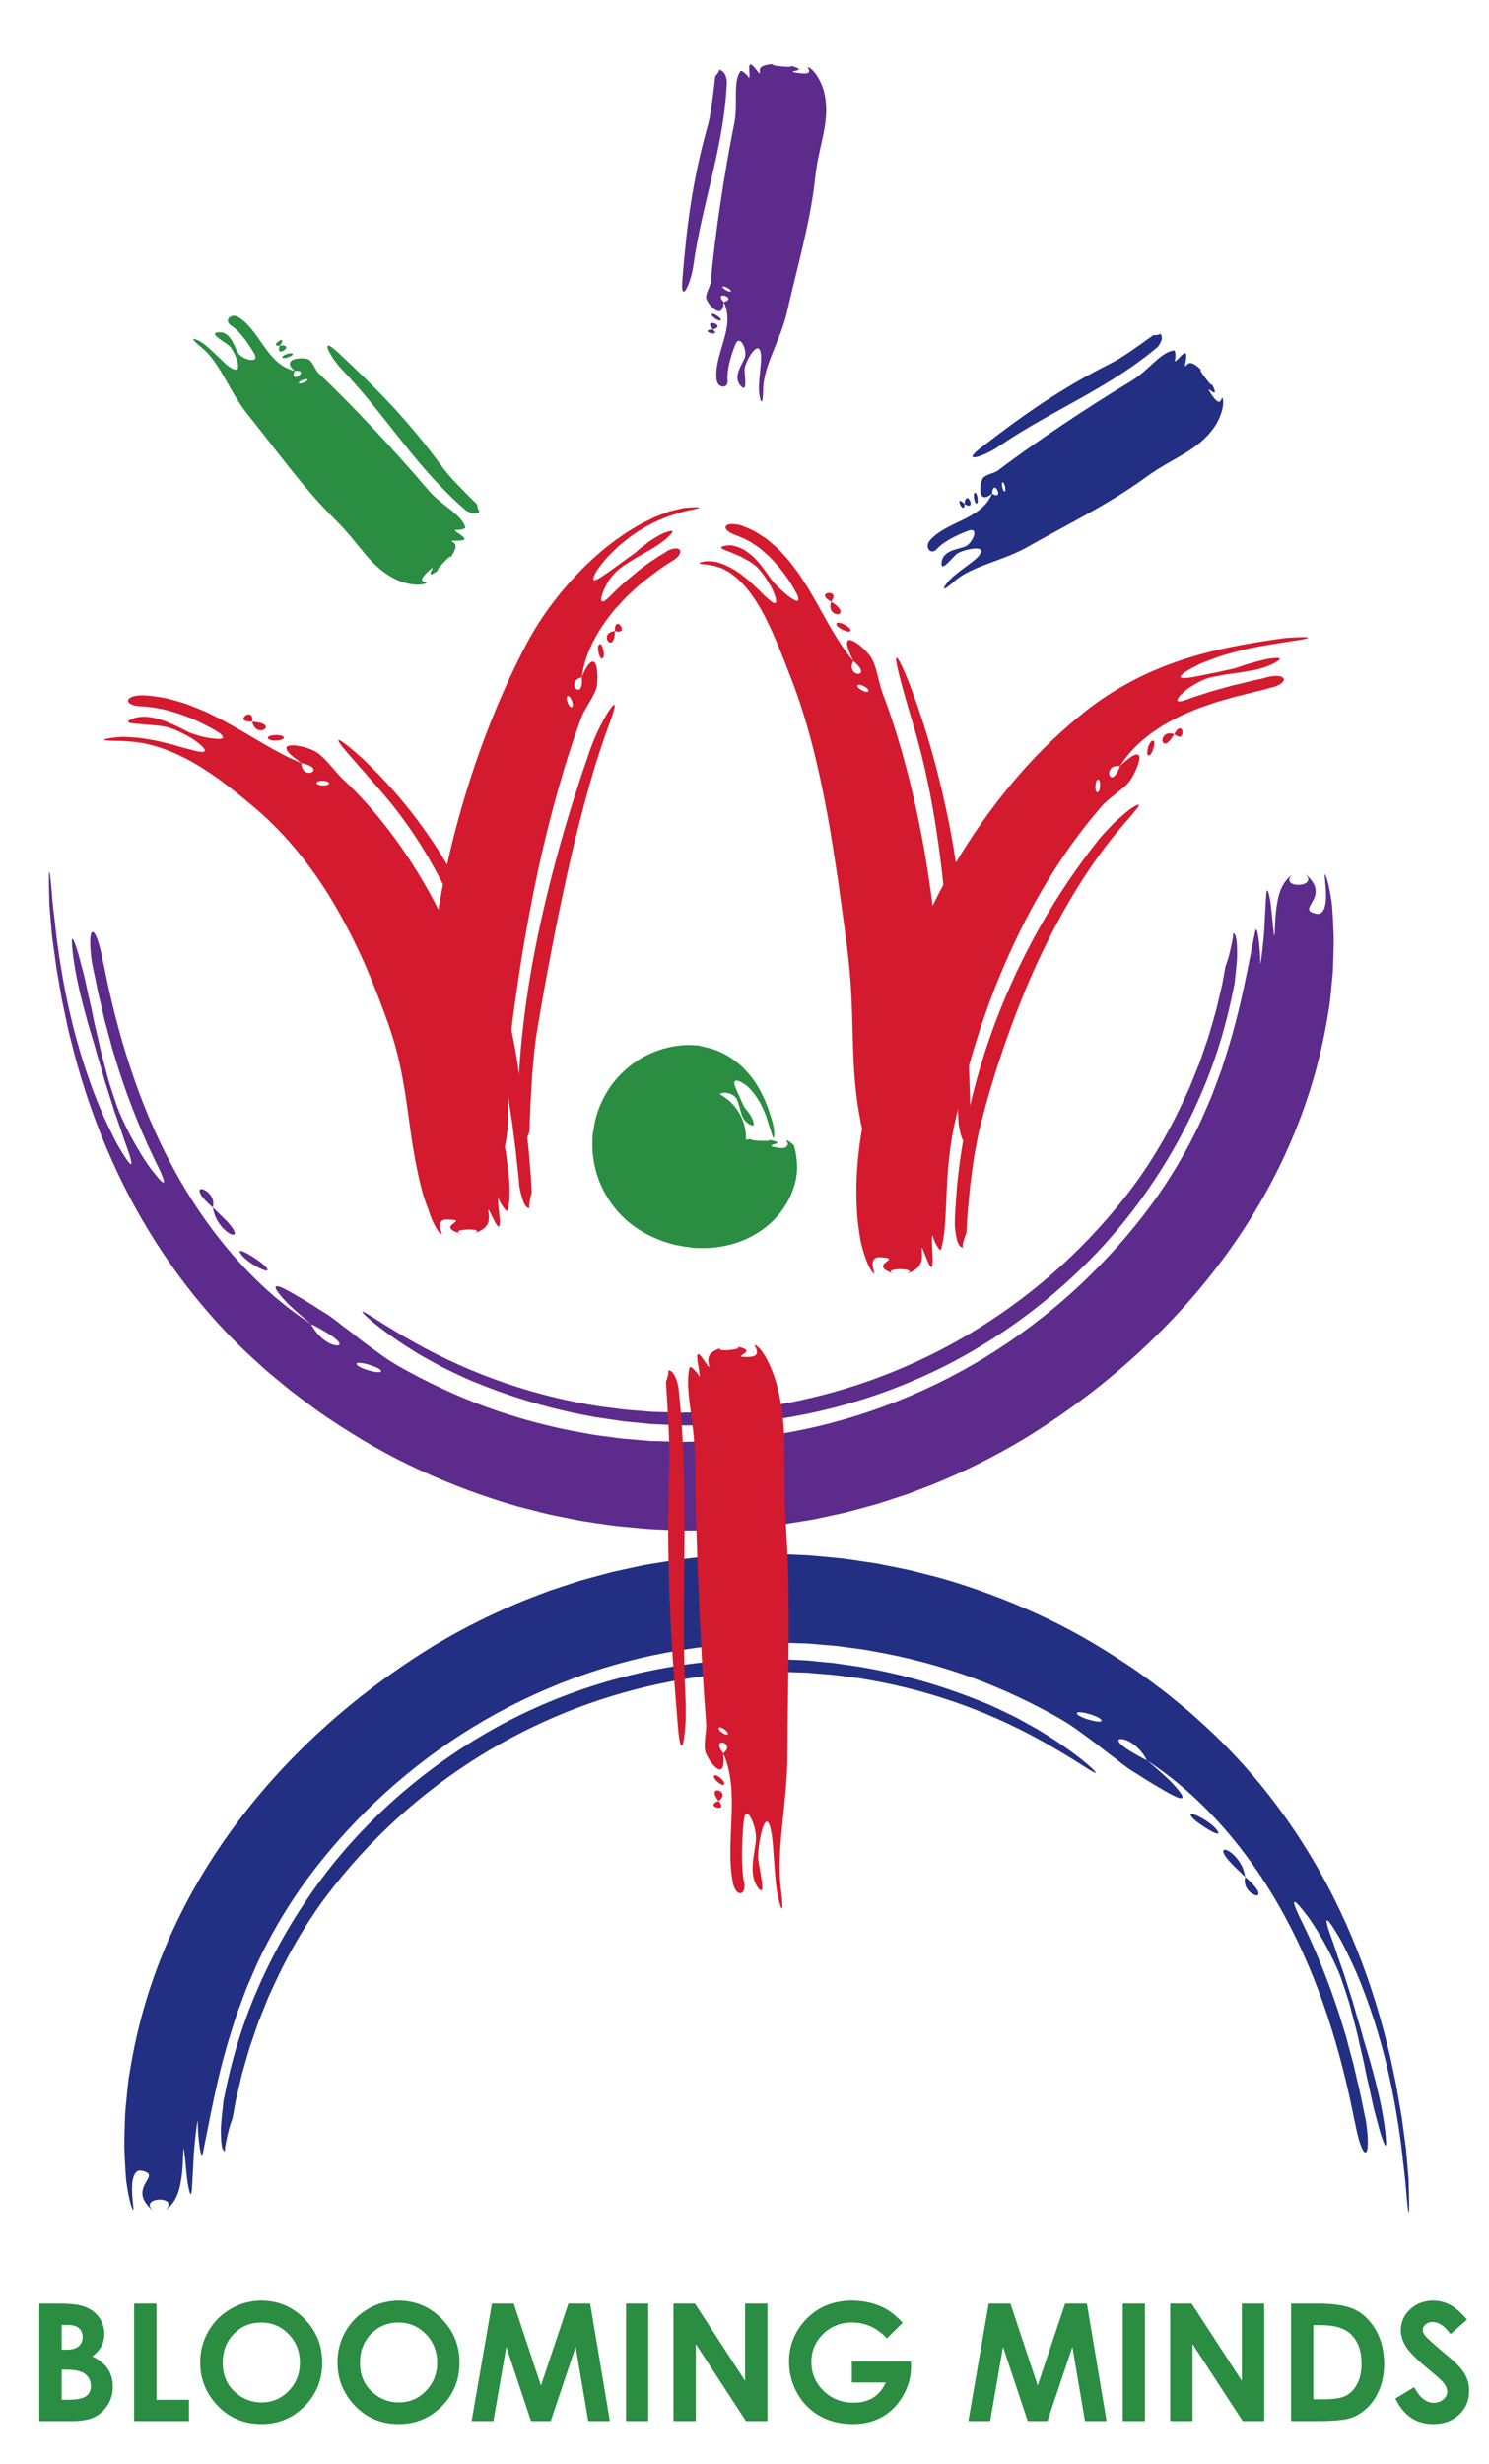 <?xml version="1.0" encoding="utf-8"?>
<!-- Generator: Adobe Illustrator 15.0.2, SVG Export Plug-In . SVG Version: 6.00 Build 0)  -->
<!DOCTYPE svg PUBLIC "-//W3C//DTD SVG 1.1//EN" "http://www.w3.org/Graphics/SVG/1.1/DTD/svg11.dtd">
<svg version="1.1" id="Layer_1" xmlns="http://www.w3.org/2000/svg" xmlns:xlink="http://www.w3.org/1999/xlink" x="0px" y="0px"
	 width="303px" height="501px" viewBox="0 0 303 501" enable-background="new 0 0 303 501" xml:space="preserve">
<path fill-rule="evenodd" clip-rule="evenodd" fill="#232F83" d="M275.528,430.724c0.294,1.206,0.459,2.269,0.686,3.165
	c0.214,0.896,0.427,1.633,0.633,2.211c0.408,1.157,0.789,1.686,1.058,1.598c0.281-0.092,0.442-0.802,0.438-2.113
	c0-0.658-0.046-1.465-0.142-2.419c-0.051-0.479-0.111-0.991-0.187-1.54c-0.085-0.547-0.219-1.125-0.351-1.742
	c-0.234-1.08-0.482-2.273-0.738-3.564c-0.236-1.293-0.621-2.656-0.944-4.115c-0.166-0.729-0.337-1.479-0.512-2.245
	c-0.183-0.765-0.417-1.536-0.627-2.333c-0.213-0.795-0.434-1.605-0.651-2.432c-0.11-0.412-0.222-0.83-0.331-1.252
	c-0.135-0.412-0.267-0.83-0.397-1.252c-2.003-6.779-4.808-14.221-8.231-21.291c-2.961-5.836-2.076-5.51,0.128-2.679
	c2.289,2.773,5.419,8.335,7.123,12.462c0.393,0.949,0.74,2.043,1.139,3.215c0.369,1.182,0.83,2.424,1.167,3.777
	c0.358,1.345,0.731,2.755,1.112,4.203c0.396,1.441,0.669,2.959,1.037,4.465c0.18,0.753,0.356,1.508,0.538,2.268l0.46,2.289
	c0.307,1.525,0.705,3.018,1.001,4.501c0.301,1.48,0.634,2.924,1.005,4.304c0.399,1.378,0.682,2.717,1.102,3.961
	c0.734,2.288,1.026,2.594,1.034,1.645c-0.009-0.945-0.216-3.152-0.699-5.813c-0.902-5.34-3-12.407-3.919-15.359
	c-0.138-0.51-0.298-1.102-0.479-1.764c-0.197-0.656-0.413-1.382-0.646-2.151c-0.478-1.539-0.891-3.323-1.515-5.099
	c-0.285-0.896-0.574-1.809-0.861-2.715c-0.289-0.909-0.56-1.822-0.886-2.686c-0.626-1.74-1.193-3.412-1.671-4.863
	c-1.076-2.842-1.695-4.849-1.35-4.877c0.172-0.013,0.592,0.47,1.309,1.592c0.361,0.561,0.8,1.281,1.325,2.18
	c0.521,0.899,1.044,2.018,1.688,3.316c2.054,4.074,4.694,10.79,6.736,18.266c2.09,7.469,3.496,15.682,4.274,22.469
	c0.116,1.293,0.422,3.517,0.634,5.682c0.167,2.166,0.355,4.27,0.499,5.296c0.143,1.025,0.241,0.972,0.231-1.188
	c-0.009-1.078-0.025-2.682-0.109-4.936c-0.09-1.124-0.198-2.415-0.317-3.879c-0.068-0.731-0.132-1.509-0.203-2.332
	c-0.101-0.82-0.234-1.684-0.356-2.598c-0.12-0.857-0.235-1.719-0.354-2.583c-0.108-0.868-0.228-1.735-0.402-2.603
	c-0.301-1.74-0.603-3.5-0.911-5.273c-0.37-1.764-0.746-3.543-1.127-5.336c-0.385-1.797-0.894-3.58-1.335-5.397
	c-1.913-7.229-4.422-14.585-7.674-21.865c-6.479-14.545-16.118-28.804-28.863-40.434c-1.229-1.088-2.419-2.239-3.704-3.289
	c-1.287-1.054-2.574-2.113-3.871-3.175c-2.674-2.022-5.356-4.094-8.217-5.953c-5.679-3.791-11.701-7.292-18.096-10.205
	c-6.377-2.939-13.056-5.426-19.94-7.39c-1.735-0.441-3.471-0.886-5.206-1.328c-1.737-0.454-3.515-0.742-5.273-1.117
	c-0.882-0.17-1.765-0.371-2.648-0.512l-2.674-0.4c-1.791-0.255-3.526-0.568-5.425-0.717c-1.853-0.175-3.779-0.371-5.569-0.504
	l-4.972-0.235l-0.616-0.029l-0.313-0.015l-0.44-0.008l-0.168,0.001l-1.352,0.004l-2.705,0.018l-2.701,0.023l-2.703,0.153
	l-2.692,0.157l-1.35,0.082l-1.345,0.146c-1.79,0.196-3.575,0.397-5.363,0.592c-1.772,0.29-3.543,0.576-5.312,0.863l-1.328,0.219
	l-1.313,0.279l-2.62,0.567l-2.614,0.569l-2.579,0.692l-2.575,0.7l-1.28,0.351l-1.263,0.41c-1.685,0.551-3.361,1.099-5.039,1.65
	c-1.64,0.628-3.278,1.259-4.913,1.885c-6.483,2.637-12.681,5.729-18.496,9.211c-9.529,5.822-17.557,12.096-24.493,18.596
	c-6.928,6.511-12.763,13.269-17.751,20.318c-4.979,7.055-9.117,14.417-12.439,22.26c-3.31,7.847-5.807,16.188-7.264,25.193
	c-0.103,0.615-0.207,1.246-0.316,1.893c-0.071,0.65-0.146,1.316-0.22,1.993c-0.134,1.353-0.269,2.751-0.409,4.16
	c-0.109,1.409-0.125,2.845-0.17,4.251c-0.023,1.426-0.102,2.758-0.027,4.182c0.054,1.395,0.113,2.734,0.195,3.986
	c0.044,0.625,0.084,1.232,0.128,1.811c0.056,0.554,0.144,1.025,0.216,1.507c0.305,1.891,0.637,3.384,0.981,4.257
	c0.554,1.396,0.157-0.594,0.044-2.865c-0.026-0.567-0.038-1.154-0.012-1.707c0.028-0.557,0.087-1.066,0.241-1.576
	c0.291-0.978,0.792-1.589,1.631-1.422c1.21,0.236,1.584,0.561,1.555,1.006c-0.02,0.443-0.472,1.043-0.812,1.701
	c-0.703,1.348-1.215,3.227,1.994,5.736c-3.966-3.095,5.146-3.541,2.259-0.439c0.458-0.486,2.405-1.563,3.059-5.891
	c0.768-3.925,0.194-11.5,1.108-1.906c0.099,0.922,0.169,1.664,0.269,2.288c0.113,0.633,0.209,1.119,0.296,1.478
	c0.175,0.715,0.307,0.918,0.402,0.736c0.207-0.349,0.207-2.289,0.373-4.477c0.053-1.121,0.113-2.345,0.172-3.551
	c0.081-1.211,0.223-2.417,0.326-3.465c0.109-1.051,0.219-1.951,0.316-2.568c0.097-0.619,0.234-0.949,0.307-0.873
	c-0.219-0.178-0.135,2.113,0.08,4.119c0.105,1.002,0.243,1.934,0.386,2.465c0.16,0.525,0.322,0.652,0.437,0.063
	c1.38-6.63,2.772-15.202,5.752-24.628c0.371-1.177,0.753-2.371,1.137-3.58c0.444-1.189,0.895-2.395,1.35-3.615
	c0.229-0.61,0.444-1.229,0.689-1.84c0.262-0.605,0.523-1.213,0.789-1.824c0.538-1.217,1.042-2.469,1.627-3.693
	c2.331-4.907,5.155-9.799,8.413-14.499c7.739-10.97,18.063-21.492,30.464-29.884c12.369-8.419,26.776-14.628,41.724-17.73
	c7.465-1.565,15.052-2.376,22.54-2.474l1.4-0.026l0.705-0.015l0.174-0.002l0.087-0.002h0.045c-0.335-0.005-0.071-0.002-0.132-0.002
	l0.371,0.013c0.985,0.029,1.974,0.06,2.954,0.092c0.984,0.031,1.966,0.062,2.945,0.092c0.893,0.074,1.784,0.152,2.672,0.227
	c0.889,0.073,1.779,0.145,2.663,0.216c0.887,0.077,1.803,0.231,2.701,0.339c1.802,0.245,3.602,0.439,5.363,0.805
	c7.078,1.229,13.851,3.07,20.182,5.381c6.321,2.336,12.182,5.13,17.529,8.157c0.927,0.553,2.155,1.255,3.442,2.191
	c1.283,0.938,2.717,1.949,4.123,3.008c1.381,1.099,2.771,2.183,4.062,3.128c1.246,1.011,2.396,1.879,3.354,2.475
	c0.932,0.552,1.863,1.164,2.787,1.753c0.93,0.585,1.857,1.141,2.73,1.633c1.715,1.021,3.158,1.852,3.995,2.082
	c0.828,0.237,1.011-0.088,0.1-1.298c-0.461-0.6-1.17-1.441-2.248-2.5c-1.106-1.02-2.527-2.318-4.384-3.831
	c-5.59-2.841-6.44-4.201-5.415-4.333c0.503-0.041,1.523,0.208,2.537,0.959c1.03,0.728,2.128,1.856,2.878,3.374
	c5.612,3.649,10.926,8.334,15.672,13.752c4.753,5.414,8.932,11.55,12.445,18.054c3.518,6.504,6.371,13.368,8.651,20.277
	C272.447,416.955,274.179,423.912,275.528,430.724 M219.195,348.526c-0.57-0.966,4.354,0.274,4.934,1.229
	C224.661,350.686,219.767,349.433,219.195,348.526"/>
<path fill-rule="evenodd" clip-rule="evenodd" fill="#232F83" d="M45.869,437.369c-0.519,0.232-0.769-0.754-0.862-2.232
	c-0.049-0.737-0.057-1.598-0.049-2.486c0.041-0.882,0.137-1.787,0.219-2.625c0.344-3.352,0.745-5.596-0.062-0.697
	c1.461-8.67,3.89-17.108,7.367-25.018c3.45-7.92,7.8-15.358,12.885-22.17c5.072-6.827,10.957-12.957,17.371-18.355
	c6.418-5.395,13.395-10.046,20.754-13.871c14.756-7.619,31.044-11.807,47.517-12.468c0.52-0.024,1.031-0.066,1.547-0.075
	l1.549-0.003l3.099-0.008l0.771-0.006h0.194c-0.506-0.006-0.109,0-0.208-0.002l0.051,0.002l0.105,0.006l0.425,0.02l1.687,0.076
	l3.375,0.15c0.59,0.012,1.065,0.072,1.554,0.122l1.475,0.15l2.943,0.282c2.035,0.302,4.094,0.574,6.134,0.909
	c8.158,1.438,16.186,3.752,23.939,6.91c2.113,0.789,4.223,1.872,6.353,2.878c1.07,0.5,2.078,1.12,3.099,1.665
	c1.008,0.582,2.035,1.081,2.969,1.703c3.797,2.32,6.981,4.658,8.904,6.254c1.897,1.634,2.617,2.42,1.44,1.8
	c-1.183-0.605-4.178-2.754-10.243-6.161c-11.957-6.686-24.62-10.87-37.403-12.873c-1.604-0.207-3.208-0.414-4.808-0.621
	c-1.572-0.174-3.043-0.248-4.564-0.392l-1.134-0.101l-1.33-0.043l-2.69-0.079l-1.343-0.039l-0.672-0.019l-0.338-0.012
	c0.131,0.002-0.354-0.005,0.285,0.003h-0.035l-0.078,0.004l-0.15,0.004l-2.41,0.05c-6.423,0.122-12.826,0.726-19.148,1.938
	c-12.636,2.442-25.016,7.002-36.659,13.882c-11.627,6.877-22.528,16.087-31.771,27.782c-3.579,4.456-8.017,11.132-11.854,19.353
	c-0.472,1.027-0.955,2.071-1.445,3.129c-0.434,1.08-0.875,2.176-1.318,3.283c-0.224,0.555-0.445,1.109-0.672,1.67
	c-0.216,0.561-0.396,1.141-0.597,1.713c-0.396,1.15-0.796,2.312-1.197,3.479c-0.366,1.181-0.689,2.382-1.045,3.58l-0.518,1.805
	c-0.167,0.606-0.296,1.224-0.44,1.837c-0.292,1.227-0.577,2.456-0.865,3.688l-0.681,3.741c0.031-0.18-0.091,0.146-0.285,0.731
	c-0.097,0.294-0.211,0.653-0.336,1.048c-0.106,0.395-0.205,0.83-0.313,1.268C45.945,435.678,45.583,437.498,45.869,437.369"/>
<path fill-rule="evenodd" clip-rule="evenodd" fill="#232F83" d="M242.281,369.059c-0.158-0.532,1.161-0.02,2.593,0.816
	c1.44,0.819,2.854,2.083,3.047,2.759c0.139,0.543-1.175-0.049-2.538-0.931C244.004,370.822,242.47,369.747,242.281,369.059"/>
<path fill-rule="evenodd" clip-rule="evenodd" fill="#232F83" d="M253.398,381.678c-0.568-0.527-1.07-1.011-1.509-1.457
	c-0.448-0.44-0.859-0.821-1.197-1.178c-0.688-0.711-1.141-1.281-1.417-1.725c-0.557-0.885-0.399-1.26,0.102-1.177
	c0.497,0.084,1.348,0.631,2.163,1.571c0.408,0.47,0.81,1.038,1.151,1.693C253.002,380.081,253.255,380.845,253.398,381.678"/>
<path fill-rule="evenodd" clip-rule="evenodd" fill="#232F83" d="M253.398,381.678c3.362,2.883,2.984,3.969,2.049,3.698
	C254.527,385.094,252.849,383.715,253.398,381.678"/>
<path fill-rule="evenodd" clip-rule="evenodd" fill="#5D2B8B" d="M21.175,196.486c-0.294-1.208-0.463-2.271-0.685-3.165
	c-0.216-0.897-0.429-1.634-0.635-2.212c-0.411-1.159-0.792-1.688-1.057-1.598c-0.279,0.091-0.442,0.799-0.441,2.113
	c0,0.659,0.046,1.464,0.144,2.419c0.045,0.476,0.11,0.991,0.186,1.54c0.089,0.547,0.216,1.125,0.347,1.743
	c0.238,1.08,0.489,2.274,0.74,3.564c0.239,1.293,0.629,2.654,0.945,4.114c0.168,0.73,0.339,1.479,0.511,2.247
	c0.186,0.765,0.416,1.535,0.629,2.332c0.213,0.795,0.43,1.604,0.652,2.432c0.11,0.413,0.218,0.83,0.332,1.25
	c0.135,0.416,0.265,0.832,0.396,1.254c2.004,6.779,4.809,14.222,8.231,21.291c2.962,5.837,2.078,5.51-0.129,2.68
	c-2.286-2.776-5.418-8.337-7.121-12.463c-0.396-0.948-0.742-2.044-1.138-3.214c-0.37-1.181-0.833-2.424-1.171-3.779
	c-0.355-1.343-0.725-2.753-1.109-4.202c-0.396-1.442-0.673-2.96-1.037-4.465c-0.18-0.752-0.358-1.509-0.54-2.266l-0.465-2.291
	c-0.3-1.526-0.7-3.02-0.997-4.5c-0.299-1.481-0.631-2.923-1.007-4.304c-0.398-1.377-0.676-2.717-1.1-3.961
	c-0.735-2.287-1.026-2.593-1.035-1.645c0.012,0.946,0.216,3.153,0.698,5.812c0.906,5.342,3,12.409,3.924,15.361
	c0.136,0.508,0.297,1.103,0.477,1.763c0.198,0.656,0.417,1.379,0.647,2.153c0.48,1.539,0.891,3.323,1.514,5.098
	c0.285,0.897,0.574,1.808,0.862,2.713c0.284,0.911,0.556,1.821,0.887,2.687c0.622,1.741,1.188,3.413,1.669,4.863
	c1.071,2.844,1.693,4.849,1.348,4.878c-0.171,0.013-0.585-0.469-1.311-1.591c-0.36-0.563-0.801-1.285-1.319-2.183
	c-0.524-0.898-1.048-2.016-1.691-3.315c-2.053-4.072-4.694-10.788-6.738-18.266c-2.094-7.467-3.497-15.681-4.271-22.466
	c-0.116-1.294-0.422-3.518-0.635-5.683c-0.169-2.166-0.355-4.27-0.498-5.296c-0.143-1.024-0.243-0.971-0.234,1.188
	c0.007,1.078,0.027,2.683,0.108,4.938c0.094,1.125,0.199,2.411,0.324,3.876c0.06,0.734,0.13,1.509,0.2,2.333
	c0.1,0.821,0.234,1.685,0.355,2.599c0.116,0.854,0.236,1.716,0.355,2.583c0.107,0.867,0.23,1.735,0.4,2.603
	c0.299,1.74,0.605,3.497,0.911,5.272c0.37,1.761,0.748,3.54,1.129,5.336c0.384,1.798,0.891,3.578,1.331,5.397
	c1.916,7.229,4.42,14.585,7.679,21.864c6.478,14.547,16.113,28.803,28.861,40.434c1.229,1.088,2.42,2.237,3.703,3.289
	c1.288,1.052,2.577,2.111,3.87,3.174c2.674,2.021,5.358,4.093,8.228,5.952c5.669,3.791,11.693,7.293,18.091,10.204
	c6.376,2.941,13.054,5.426,19.937,7.389c1.735,0.444,3.471,0.887,5.209,1.329c1.735,0.454,3.512,0.742,5.274,1.117
	c0.879,0.17,1.758,0.37,2.646,0.512l2.672,0.403c1.791,0.252,3.527,0.566,5.431,0.712c1.845,0.175,3.775,0.375,5.565,0.507
	l4.968,0.236l0.619,0.026l0.312,0.014l0.44,0.011h0.166l1.351-0.006l2.708-0.015l2.702-0.027l2.702-0.151l2.694-0.158l1.351-0.083
	l1.339-0.144c1.792-0.199,3.58-0.396,5.367-0.594c1.773-0.286,3.543-0.575,5.311-0.86l1.325-0.22l1.315-0.278l2.621-0.565
	l2.615-0.568l2.58-0.695l2.57-0.697l1.282-0.354l1.267-0.409c1.683-0.552,3.362-1.102,5.031-1.649
	c1.645-0.631,3.284-1.261,4.918-1.887c6.484-2.635,12.681-5.728,18.492-9.212c9.534-5.819,17.562-12.096,24.498-18.595
	c6.928-6.509,12.764-13.265,17.75-20.317c4.979-7.056,9.118-14.416,12.439-22.261c3.308-7.844,5.807-16.187,7.268-25.193
	c0.1-0.613,0.204-1.245,0.312-1.891c0.073-0.651,0.146-1.316,0.223-1.994c0.133-1.353,0.268-2.75,0.407-4.159
	c0.113-1.411,0.128-2.846,0.171-4.252c0.021-1.428,0.104-2.756,0.025-4.18c-0.049-1.396-0.111-2.737-0.193-3.988
	c-0.045-0.626-0.084-1.23-0.125-1.81c-0.059-0.553-0.146-1.027-0.22-1.507c-0.309-1.89-0.637-3.383-0.98-4.256
	c-0.554-1.396-0.155,0.595-0.043,2.864c0.028,0.568,0.034,1.154,0.009,1.708c-0.031,0.553-0.082,1.065-0.24,1.575
	c-0.29,0.976-0.791,1.588-1.63,1.423c-1.217-0.236-1.584-0.561-1.556-1.008c0.021-0.44,0.473-1.041,0.813-1.7
	c0.702-1.348,1.215-3.227-1.998-5.736c3.968,3.094-5.141,3.54-2.252,0.439c-0.463,0.489-2.412,1.565-3.062,5.891
	c-0.769,3.925-0.192,11.501-1.112,1.904c-0.095-0.918-0.165-1.661-0.265-2.286c-0.11-0.631-0.209-1.119-0.297-1.478
	c-0.178-0.715-0.306-0.917-0.401-0.735c-0.208,0.345-0.204,2.288-0.37,4.478c-0.056,1.116-0.119,2.343-0.178,3.547
	c-0.079,1.213-0.218,2.417-0.322,3.467c-0.111,1.048-0.22,1.949-0.318,2.567c-0.1,0.619-0.229,0.948-0.304,0.874
	c0.214,0.177,0.133-2.116-0.084-4.122c-0.107-1.002-0.24-1.934-0.384-2.462c-0.163-0.525-0.323-0.652-0.437-0.064
	c-1.381,6.627-2.771,15.201-5.751,24.627c-0.376,1.176-0.754,2.372-1.135,3.581c-0.446,1.189-0.895,2.396-1.352,3.614
	c-0.231,0.61-0.446,1.229-0.693,1.84c-0.26,0.604-0.523,1.215-0.787,1.823c-0.538,1.217-1.046,2.47-1.631,3.692
	c-2.326,4.912-5.15,9.801-8.409,14.501c-7.738,10.968-18.063,21.49-30.463,29.882c-12.366,8.42-26.777,14.631-41.723,17.729
	c-7.466,1.566-15.052,2.377-22.541,2.473l-1.4,0.028l-0.705,0.013l-0.175,0.005l-0.084,0.001l-0.045,0.001
	c0.333,0.003,0.065,0,0.129,0l-0.37-0.012c-0.99-0.03-1.973-0.061-2.955-0.093c-0.984-0.029-1.965-0.06-2.944-0.088
	c-0.893-0.077-1.781-0.153-2.675-0.227c-0.886-0.074-1.773-0.147-2.658-0.218c-0.89-0.077-1.806-0.228-2.703-0.339
	c-1.802-0.243-3.602-0.439-5.361-0.804c-7.077-1.228-13.854-3.069-20.182-5.379c-6.321-2.338-12.186-5.133-17.531-8.158
	c-0.926-0.553-2.158-1.256-3.442-2.192c-1.28-0.938-2.717-1.949-4.123-3.008c-1.379-1.097-2.766-2.181-4.064-3.126
	c-1.243-1.012-2.395-1.881-3.354-2.477c-0.931-0.552-1.858-1.164-2.784-1.753c-0.933-0.584-1.859-1.141-2.729-1.634
	c-1.721-1.021-3.165-1.851-3.998-2.081c-0.827-0.237-1.011,0.09-0.1,1.299c0.461,0.598,1.171,1.441,2.243,2.499
	c1.112,1.022,2.529,2.318,4.391,3.83c5.591,2.844,6.437,4.202,5.412,4.336c-0.503,0.039-1.522-0.207-2.538-0.959
	c-1.028-0.729-2.126-1.857-2.874-3.377c-5.614-3.647-10.929-8.333-15.675-13.75c-4.752-5.414-8.931-11.55-12.441-18.054
	c-3.523-6.504-6.375-13.365-8.654-20.276C24.253,210.254,22.522,203.297,21.175,196.486 M77.506,278.681
	c0.57,0.967-4.353-0.274-4.933-1.232C72.044,276.521,76.936,277.772,77.506,278.681"/>
<path fill-rule="evenodd" clip-rule="evenodd" fill="#5D2B8B" d="M250.829,189.84c0.521-0.235,0.768,0.752,0.865,2.23
	c0.047,0.739,0.059,1.599,0.047,2.485c-0.036,0.886-0.135,1.788-0.216,2.626c-0.344,3.353-0.745,5.598,0.059,0.699
	c-1.459,8.67-3.884,17.108-7.367,25.017c-3.447,7.918-7.798,15.358-12.885,22.169c-5.066,6.827-10.954,12.958-17.369,18.355
	c-6.418,5.397-13.394,10.047-20.753,13.872c-14.757,7.615-31.042,11.804-47.521,12.465c-0.516,0.022-1.028,0.068-1.543,0.074
	l-1.55,0.002l-3.096,0.011l-0.774,0.004l-0.194,0.001c0.504,0.006,0.11,0,0.21,0l-0.053-0.001l-0.104-0.004l-0.421-0.019
	l-1.69-0.076l-3.375-0.15c-0.594-0.015-1.065-0.074-1.559-0.125l-1.47-0.146l-2.943-0.283c-2.036-0.302-4.095-0.575-6.139-0.909
	c-8.152-1.441-16.185-3.753-23.938-6.91c-2.111-0.789-4.222-1.871-6.35-2.878c-1.072-0.5-2.08-1.118-3.099-1.666
	c-1.008-0.58-2.038-1.081-2.965-1.701c-3.8-2.32-6.984-4.658-8.906-6.255c-1.902-1.632-2.618-2.419-1.441-1.799
	c1.183,0.605,4.175,2.756,10.244,6.16c11.955,6.687,24.618,10.871,37.402,12.873c1.604,0.207,3.205,0.414,4.807,0.62
	c1.569,0.177,3.042,0.25,4.565,0.393l1.136,0.1l1.328,0.043l2.69,0.079l1.343,0.041l0.673,0.021l0.337,0.008
	c-0.134,0,0.349,0.006-0.285-0.003h0.035l0.078-0.003l0.149-0.002l2.41-0.051c6.421-0.124,12.827-0.724,19.149-1.939
	c12.636-2.44,25.015-7.001,36.659-13.881c11.624-6.876,22.528-16.084,31.771-27.78c3.577-4.458,8.016-11.13,11.85-19.35
	c0.478-1.029,0.958-2.072,1.447-3.13c0.432-1.082,0.873-2.176,1.319-3.283c0.221-0.554,0.445-1.11,0.673-1.67
	c0.216-0.562,0.396-1.14,0.597-1.714c0.396-1.15,0.798-2.308,1.196-3.479c0.367-1.18,0.693-2.381,1.046-3.579l0.519-1.806
	c0.166-0.605,0.294-1.226,0.439-1.837c0.288-1.227,0.58-2.457,0.867-3.688l0.679-3.74c-0.028,0.179,0.091-0.147,0.286-0.734
	c0.095-0.296,0.205-0.655,0.336-1.046c0.105-0.398,0.208-0.833,0.31-1.268C250.756,191.532,251.116,189.712,250.829,189.84"/>
<path fill-rule="evenodd" clip-rule="evenodd" fill="#5D2B8B" d="M54.425,258.149c0.153,0.531-1.165,0.02-2.598-0.817
	c-1.438-0.819-2.854-2.082-3.049-2.758c-0.138-0.544,1.174,0.05,2.542,0.932C52.694,256.385,54.229,257.461,54.425,258.149"/>
<path fill-rule="evenodd" clip-rule="evenodd" fill="#5D2B8B" d="M43.305,245.531c0.567,0.526,1.067,1.011,1.508,1.456
	c0.445,0.44,0.856,0.82,1.197,1.178c0.684,0.709,1.138,1.281,1.417,1.724c0.557,0.885,0.399,1.26-0.101,1.176
	c-0.499-0.083-1.347-0.629-2.167-1.57c-0.407-0.471-0.807-1.036-1.147-1.694C43.699,247.125,43.447,246.364,43.305,245.531"/>
<path fill-rule="evenodd" clip-rule="evenodd" fill="#5D2B8B" d="M43.305,245.531c-3.367-2.883-2.984-3.969-2.05-3.698
	C42.171,242.111,43.854,243.491,43.305,245.531"/>
<path fill-rule="evenodd" clip-rule="evenodd" fill="#D41A2F" d="M29.141,141.386c-4.141-0.042-4.029,2.246-0.104,2.253
	c1.726,0.106,4.167,0.457,6.801,1.329c2.65,0.804,5.486,2.107,8.104,3.618c2.163,1.313,1.598,1.771,0.221,1.661
	c-0.692-0.052-1.636-0.145-2.563-0.359c-0.93-0.207-1.86-0.501-2.623-0.765c-0.697-0.266-1.518-0.697-2.438-1.19
	c-0.928-0.441-1.962-0.908-3.046-1.333c-2.172-0.771-4.581-1.244-6.56-0.438c-1.787,0.697-0.564,0.95,1.356,1.052
	c1.913,0.185,4.581,0.314,5.658,0.635c1.494,0.312,4.759,1.882,6.481,3.293c1.735,1.414,2.068,2.36-1.654,1.286
	c-0.747-0.165-1.686-0.429-2.748-0.754c-1.054-0.337-2.271-0.569-3.515-0.898c-1.249-0.304-2.571-0.467-3.844-0.69
	c-1.281-0.148-2.533-0.204-3.663-0.25c-0.859,0.006-2.961,0.257-3.62,0.459c-0.334,0.103-0.315,0.207,0.378,0.278
	c0.346,0.036,0.861,0.063,1.587,0.08c0.367,0.004,0.784,0.011,1.255,0.013c0.471,0.018,1,0.07,1.597,0.102
	c4.467,0.247,9.159,1.981,13.521,4.535c4.399,2.552,8.477,5.875,12.51,9.287c6.141,5.275,11.745,12.222,16.169,19.951
	c2.225,3.85,4.236,7.842,6.004,11.872c1.744,4.048,3.303,8.087,4.696,12.043c2.284,6.537,3.134,12.195,3.876,17.465
	c0.726,5.279,1.377,10.256,2.799,15.8c0.174,0.736,0.418,1.558,0.708,2.405c0.148,0.421,0.305,0.848,0.468,1.274
	c0.175,0.408,0.315,0.933,0.483,1.375c0.664,1.829,1.433,3.395,2.175,4.029c1.19,1.013-1.84-2.937,1.563-2.828
	c4.915,0.155-3.475,1.327,3.102,3.024c-4.057-1.046,5.032-1.467,2.245-0.228c0.44-0.193,2.361-0.65,2.859-2.288
	c0.454-1.517-0.785-4.376,0.949-0.766c2.673,5.562,0.501-4.279,1.153-4.19c-0.213-0.048,0.215,0.833,0.717,1.618
	c0.495,0.773,1.042,1.406,1.16,0.932c0.581-2.711,0.354-6.457-0.237-10.408c-0.067-0.501-0.137-1.008-0.213-1.523
	c-0.087-0.513-0.179-1.03-0.273-1.554c-0.175-1.052-0.359-2.124-0.545-3.22c-0.396-2.181-0.789-4.439-1.116-6.753
	c-1.554-10.859-4.949-23.429-10.473-35.024c-5.448-11.61-13.086-22.125-20.916-29.339c-1.332-1.275-3.875-4.828-5.782-5.637
	c-1.742-0.834-4.077-1.247-5.037-0.971c-0.49,0.144-0.655,0.469-0.292,1.026c0.181,0.278,0.489,0.614,0.964,1.019
	c0.232,0.2,0.513,0.418,0.826,0.654c0.307,0.249,0.657,0.521,1.045,0.812c5.558,1.162,0.123,3.835,0,0
	c-5.197-2.131-9.934-5.398-15.237-8.285c-1.306-0.747-2.687-1.361-4.041-2.049c-1.378-0.629-2.798-1.167-4.204-1.713
	c-1.441-0.447-2.885-0.876-4.33-1.195C32.033,141.673,30.583,141.435,29.141,141.386 M66.96,159.306
	c-0.044,0.612-2.573,0.521-2.537-0.102C64.441,158.572,66.986,158.67,66.96,159.306"/>
<path fill-rule="evenodd" clip-rule="evenodd" fill="#D41A2F" d="M107.856,245.625c-1.893,0.585-2.469-7.658-2.091-3.36
	c-0.081-0.951-0.161-1.897-0.238-2.839c-0.103-0.92-0.205-1.837-0.304-2.75c-0.096-0.916-0.191-1.827-0.285-2.738
	c-0.117-0.908-0.238-1.813-0.355-2.718c-0.113-0.905-0.228-1.808-0.338-2.708c-0.14-0.896-0.273-1.793-0.414-2.691
	c-0.13-0.894-0.262-1.788-0.395-2.682c-0.157-0.889-0.315-1.776-0.473-2.663c-1.245-7.096-2.841-14.08-4.952-20.957
	c-2.117-6.875-4.759-13.645-8.133-20.207c-3.369-6.559-7.495-12.911-12.641-18.728c-2.688-3.181-6.142-6.921-7.649-8.827
	c-1.52-1.895-0.895-2.083,4.136,2.451c9.654,9.118,16.521,19.146,21.716,29.927c2.588,5.402,4.755,11.019,6.51,16.924
	c1.725,5.915,3.024,12.119,3.851,18.688c0.163,1.262,0.41,2.756,0.608,4.44c0.2,1.683,0.519,3.535,0.707,5.521
	c0.219,1.982,0.49,4.081,0.639,6.247c0.091,1.082,0.183,2.177,0.273,3.28c0.056,1.139,0.114,2.285,0.168,3.429
	C108.174,242.33,107.359,245.848,107.856,245.625"/>
<path fill-rule="evenodd" clip-rule="evenodd" fill="#D41A2F" d="M57.764,150.01c0.059,0.635-3.153,0.868-3.252,0.052
	C54.407,149.398,57.64,149.179,57.764,150.01"/>
<path fill-rule="evenodd" clip-rule="evenodd" fill="#D41A2F" d="M51.314,146.758C57.127,147.029,52.15,150.552,51.314,146.758"/>
<path fill-rule="evenodd" clip-rule="evenodd" fill="#D41A2F" d="M51.314,146.758c-2.067,0.037-1.991-0.74-1.405-1.218
	C50.489,145.063,51.559,145.054,51.314,146.758"/>
<path fill-rule="evenodd" clip-rule="evenodd" fill="#D41A2F" d="M258.517,139.856c3.882-0.856,3.558-3.123-0.55-2.187
	c-0.884,0.265-1.948,0.518-3.155,0.757c-1.201,0.276-2.521,0.643-3.952,0.947c-1.413,0.396-2.909,0.811-4.444,1.238
	c-0.766,0.248-1.537,0.499-2.313,0.754l-1.178,0.367l-1.156,0.427c-2.571,0.962-2.604,0.294-1.507-0.842
	c0.56-0.547,1.358-1.299,2.313-1.849c0.94-0.578,1.965-1.11,2.851-1.449c0.824-0.291,1.904-0.473,3.071-0.695
	c1.161-0.251,2.473-0.363,3.768-0.562c0.653-0.092,1.296-0.236,1.942-0.342c0.648-0.096,1.287-0.217,1.907-0.375
	c0.614-0.157,1.215-0.351,1.788-0.591c0.573-0.206,1.124-0.439,1.637-0.743c1.898-1.107,0.442-1.066-1.857-0.69
	c-1.128,0.269-2.448,0.636-3.646,0.964c-1.191,0.358-2.231,0.775-2.872,0.935c-0.434,0.125-1.022,0.238-1.7,0.375
	c-0.67,0.169-1.43,0.339-2.225,0.498c-1.613,0.277-3.287,0.695-4.618,0.911c-0.668,0.106-1.243,0.168-1.665,0.165
	c-0.411,0.019-0.666-0.038-0.711-0.195c-0.103-0.333,0.695-1.018,2.953-2.181c0.444-0.223,0.946-0.498,1.527-0.732
	c0.586-0.221,1.232-0.464,1.913-0.721c0.688-0.248,1.412-0.525,2.173-0.774c0.778-0.213,1.584-0.438,2.402-0.664
	c3.278-0.933,6.903-1.484,9.886-1.955c1.129-0.202,3.935-0.55,4.846-0.836c0.457-0.133,0.431-0.233-0.527-0.244
	c-0.481-0.006-1.196,0.01-2.201,0.06c-0.502,0.031-1.074,0.046-1.728,0.112c-0.646,0.093-1.373,0.195-2.188,0.313
	c-6.064,0.896-12.671,2.047-19.412,4.345c-6.729,2.262-13.453,5.767-19.311,10.469c-4.456,3.589-8.782,7.668-12.743,12.177
	c-3.96,4.503-7.622,9.382-10.919,14.479c-3.316,5.091-6.152,10.438-8.643,15.814c-2.51,5.371-4.507,10.828-6.141,16.155
	c-2.641,8.784-4.68,15.976-6.126,22.877c-1.383,6.919-2.111,13.474-1.553,21.02c0.088,1.045,0.23,2.216,0.418,3.401
	c0.093,0.594,0.193,1.191,0.309,1.781c0.127,0.556,0.27,1.083,0.415,1.603c0.598,2.073,1.307,3.852,2.03,4.59
	c1.151,1.181-1.736-3.354,1.662-3.106c4.906,0.355-3.521,1.355,2.989,3.499c-4.014-1.321,5.08-1.458,2.252-0.172
	c0.448-0.201,2.385-0.642,2.947-2.458c0.504-1.679-0.633-4.927,0.973-0.82c2.488,6.345,0.588-4.841,1.426-4.527
	c-0.206-0.065,0.126,0.895,0.541,1.726c0.452,0.861,0.988,1.606,1.12,1.076c0.174-0.75,0.331-1.518,0.465-2.313
	c0.131-0.804,0.222-1.652,0.291-2.545c0.111-1.771,0.226-3.753,0.313-5.864c0.151-4.22,0.472-8.954,1.432-13.738
	c1.199-5.606,2.693-11.616,4.587-17.699c1.88-6.091,4.21-12.229,6.874-18.121c2.664-5.891,5.69-11.521,8.922-16.602
	c3.228-5.084,6.659-9.606,10-13.414c0.604-0.648,1.727-1.589,2.87-2.475c1.161-0.874,2.257-1.81,2.755-2.615
	c0.976-1.475,1.835-3.565,1.832-4.546c-0.01-0.502-0.274-0.755-0.909-0.565c-0.632,0.203-1.599,0.909-3.039,2.263
	c-0.982,2.659-1.89,2.604-2.164,1.889c-0.251-0.691,0.207-2.116,2.164-1.889c3.017-4.853,8.196-8.43,13.76-10.812l2.094-0.882
	c0.711-0.259,1.428-0.486,2.138-0.734c0.719-0.227,1.407-0.52,2.131-0.702c0.715-0.201,1.426-0.4,2.139-0.599l1.051-0.318
	l1.065-0.25c0.707-0.167,1.406-0.348,2.094-0.541C255.789,140.544,257.173,140.285,258.517,139.856 M223.305,161.095
	c-0.639-0.023-0.463-2.609,0.174-2.583C224.099,158.556,223.934,161.136,223.305,161.095"/>
<path fill-rule="evenodd" clip-rule="evenodd" fill="#D41A2F" d="M196.043,253.638c-0.486,0.135-0.864-0.339-1.117-0.956
	c-0.248-0.616-0.399-1.442-0.49-2.155c-0.185-1.425-0.13-2.383-0.165-0.291c0.021-0.929,0.038-1.854,0.056-2.776
	c0.029-0.923,0.109-1.872,0.166-2.804c0.128-1.871,0.243-3.735,0.486-5.575c0.397-3.692,0.99-7.327,1.706-10.902
	c1.446-7.153,3.484-14.064,6.012-20.705c5.067-13.274,12.021-25.513,20.58-36.361c0.555-0.756,1.221-1.46,1.88-2.173
	c0.666-0.698,1.311-1.423,1.991-2.028c1.365-1.195,2.56-2.281,3.456-2.792c0.877-0.542,1.332-0.677,1.078-0.18
	c-0.125,0.248-0.425,0.649-0.94,1.236c-0.497,0.612-1.182,1.443-2.126,2.484c-3.631,4.192-6.787,8.647-9.627,13.259
	c-2.833,4.617-5.357,9.396-7.692,14.373c-2.312,4.988-4.391,10.194-6.348,15.686c-1.96,5.496-3.766,11.303-5.352,17.564
	c-0.341,1.195-0.623,2.651-0.933,4.282c-0.146,0.818-0.302,1.682-0.469,2.583c-0.137,0.901-0.259,1.848-0.39,2.82
	c-0.129,0.974-0.259,1.979-0.396,3.004c-0.1,1.031-0.197,2.083-0.297,3.15c-0.09,1.063-0.212,2.16-0.283,3.229
	c-0.058,1.061-0.116,2.128-0.177,3.199C196.672,250.5,195.477,253.693,196.043,253.638"/>
<path fill-rule="evenodd" clip-rule="evenodd" fill="#D41A2F" d="M233.679,153.609c-0.314-0.075-0.275-0.871-0.046-1.637
	c0.112-0.382,0.274-0.761,0.462-1.024c0.189-0.25,0.402-0.398,0.604-0.343c0.323,0.096,0.225,0.867-0.004,1.622
	C234.468,152.991,234.078,153.701,233.679,153.609"/>
<path fill-rule="evenodd" clip-rule="evenodd" fill="#D41A2F" d="M238.955,149.286c-0.716,1.146-1.227,1.742-1.64,1.877
	c-0.407,0.148-0.672-0.096-0.743-0.466c-0.068-0.369,0.063-0.865,0.447-1.207C237.39,149.137,238.033,148.973,238.955,149.286"/>
<path fill-rule="evenodd" clip-rule="evenodd" fill="#D41A2F" d="M238.955,149.286C240.827,145.718,241.549,151.483,238.955,149.286
	"/>
<path fill-rule="evenodd" clip-rule="evenodd" fill="#D41A2F" d="M136.741,114.115c1.316-0.768,1.845-1.615,1.651-2.166
	c-0.097-0.262-0.385-0.43-0.858-0.428c-0.237,0.002-0.519,0.043-0.84,0.133c-0.322,0.083-0.685,0.226-1.048,0.491
	c-0.643,0.448-1.476,0.842-2.332,1.473c-0.431,0.304-0.924,0.566-1.392,0.921c-0.47,0.357-0.962,0.723-1.479,1.092
	c-1.992,1.582-4.24,3.462-6.28,5.587c-0.891,0.848-1.369,1.18-1.62,1.086c-0.241-0.086-0.262-0.593-0.058-1.274
	c0.203-0.679,0.603-1.556,1.089-2.43c0.483-0.869,1.153-1.671,1.744-2.289c1.122-1.115,3.171-2.318,5.206-3.505
	c2.095-1.148,4.101-2.319,5.69-3.843c0.725-0.733,0.794-1.023,0.393-1.015c-0.39,0.022-1.279,0.275-2.255,0.776
	c-0.941,0.548-2.075,1.172-2.948,1.926c-0.45,0.351-0.883,0.686-1.262,0.98c-0.353,0.317-0.65,0.591-0.885,0.782
	c-1.359,0.94-4.426,3.25-6.481,4.629c-1.002,0.694-1.762,1.12-1.988,0.878c-0.108-0.12-0.078-0.405,0.136-0.896
	c0.112-0.248,0.26-0.549,0.476-0.903c0.23-0.348,0.518-0.749,0.866-1.211c0.28-0.364,0.609-0.772,0.979-1.213
	c0.367-0.442,0.848-0.884,1.321-1.368c0.499-0.473,0.97-1.003,1.577-1.486c0.597-0.484,1.21-0.986,1.839-1.499
	c2.624-1.976,5.917-3.698,8.942-4.657c0.585-0.154,1.578-0.501,2.576-0.761c1.013-0.201,2.017-0.4,2.512-0.545
	c0.489-0.143,0.465-0.248-0.584-0.23c-0.523,0.017-1.31,0.041-2.396,0.181c-0.533,0.11-1.142,0.247-1.831,0.416
	c-0.339,0.086-0.703,0.177-1.087,0.273c-0.361,0.14-0.748,0.285-1.153,0.445c-0.376,0.145-0.753,0.293-1.138,0.442
	c-0.385,0.143-0.766,0.295-1.113,0.484c-0.722,0.356-1.45,0.717-2.185,1.079c-0.703,0.386-1.377,0.814-2.078,1.225
	c-0.725,0.399-1.364,0.858-2.023,1.321c-2.697,1.813-5.115,3.928-7.464,6.193c-4.608,4.56-8.685,9.846-11.76,15.616
	c-9.302,17.601-15.983,39.167-18.609,58.265c-1.071,7.856-2.249,14.223-2.959,20.276c-0.371,3.024-0.6,5.968-0.681,8.964
	c-0.035,2.996,0.063,6.023,0.506,9.318c0.116,0.893,0.289,1.891,0.507,2.906c0.21,1.024,0.504,1.976,0.804,2.91
	c0.608,1.847,1.337,3.434,2.068,4.088c1.158,1.046-1.77-2.986,1.637-2.786c4.908,0.291-3.511,1.23,3.019,3.109
	c-4.032-1.156,5.066-1.331,2.248-0.165c0.445-0.182,2.376-0.59,2.921-2.213c0.495-1.503-0.67-4.399,0.966-0.74
	c2.536,5.646,0.58-4.303,1.346-4.084c-0.437-0.128,1.477,3.479,1.732,2.527c0.344-1.332,0.533-2.822,0.632-4.445
	c0.104-1.634,0.059-3.407,0.069-5.329c-0.025-3.827-0.084-8.123,0.464-12.518c0.628-5.159,1.424-10.721,2.326-16.447
	c0.949-5.717,2.039-11.592,3.269-17.366c2.498-11.542,5.659-22.654,8.906-31.366c0.567-1.543,2.839-4.544,3.095-6.242
	c0.194-1.663,0.151-3.699-0.312-4.559c-0.23-0.429-0.574-0.556-1.039-0.168c-0.461,0.392-1.081,1.286-1.735,2.96
	c0.224,2.609-0.659,2.842-1.18,2.317c-0.53-0.529-0.626-1.853,1.18-2.317c0.663-5.154,3.493-10.022,7.005-14.112
	c0.446-0.504,0.916-0.983,1.37-1.472c0.452-0.491,0.908-0.979,1.399-1.409l1.424-1.336c0.492-0.408,0.979-0.813,1.468-1.213
	C133,116.632,134.88,115.216,136.741,114.115 M116.351,143.805c-0.591,0.168-1.413-2.102-0.815-2.271
	C116.117,141.379,116.944,143.646,116.351,143.805"/>
<path fill-rule="evenodd" clip-rule="evenodd" fill="#D41A2F" d="M107.207,232.868c-1.986,0.39-1.901-6.996-1.867-3.136
	c-0.011-1.709-0.018-3.406,0.013-5.103c0.046-1.71,0.112-3.409,0.187-5.099c0.197-3.381,0.439-6.73,0.826-10.036
	c0.733-6.623,1.788-13.114,3.131-19.498c2.688-12.758,6.27-25.165,10.522-37.347c1.119-3.303,3.044-6.963,4.173-8.52
	c1.129-1.56,1.398-1.137-0.466,3.798c-1.785,4.91-3.284,9.811-4.606,14.725c-1.318,4.915-2.548,9.811-3.644,14.826
	c-1.097,5.008-2.184,10.097-3.182,15.415c-1.024,5.309-2.032,10.832-3,16.704c-0.398,2.25-0.704,5.408-0.999,9.006
	c-0.106,1.802-0.221,3.715-0.337,5.679c-0.102,1.961-0.146,3.938-0.219,5.932c0.003-0.141-0.276,0.53-0.477,1.237
	C107.07,232.179,106.937,232.93,107.207,232.868"/>
<path fill-rule="evenodd" clip-rule="evenodd" fill="#D41A2F" d="M122.521,133.901c-0.645,0.09-1.228-2.798-0.433-2.917
	C122.703,130.923,123.286,133.788,122.521,133.901"/>
<path fill-rule="evenodd" clip-rule="evenodd" fill="#D41A2F" d="M125.136,128.323C125.041,133.375,121.467,128.728,125.136,128.323
	"/>
<path fill-rule="evenodd" clip-rule="evenodd" fill="#D41A2F" d="M125.136,128.323c-0.076-1.9,0.792-1.615,1.176-1.047
	C126.711,127.848,126.754,128.757,125.136,128.323"/>
<path fill-rule="evenodd" clip-rule="evenodd" fill="#D41A2F" d="M151.189,106.975c-0.511-0.233-1.039-0.299-1.467-0.363
	c-0.438-0.055-0.804-0.06-1.104-0.029c-0.596,0.064-0.91,0.278-0.966,0.558c-0.051,0.281,0.154,0.626,0.617,0.962
	c0.224,0.171,0.521,0.338,0.885,0.496c0.37,0.153,0.798,0.304,1.27,0.511c0.84,0.342,1.885,0.753,2.874,1.465
	c0.503,0.344,1.063,0.679,1.573,1.108c0.504,0.433,1.021,0.889,1.549,1.367c2.014,1.995,3.976,4.461,5.41,7.145
	c0.649,1.087,0.739,1.693,0.571,1.897c-0.176,0.208-0.611,0.02-1.203-0.355c-0.606-0.374-1.331-0.952-2.021-1.601
	c-0.693-0.65-1.421-1.291-1.91-1.931c-0.917-1.147-2.053-3.05-3.683-4.694c-0.384-0.435-0.862-0.759-1.317-1.116
	c-0.468-0.331-0.92-0.697-1.449-0.893c-0.513-0.223-1.034-0.405-1.55-0.527c-0.506-0.139-1.06-0.086-1.56-0.033
	c-0.924,0.132-1.079,0.339-0.827,0.568c0.25,0.248,0.939,0.445,1.778,0.779c0.818,0.385,1.853,0.716,2.714,1.245
	c0.443,0.24,0.865,0.468,1.235,0.668c0.347,0.24,0.64,0.459,0.854,0.627c1.231,0.839,3.271,3.803,4.076,5.819
	c0.396,1.03,0.523,1.817,0.247,1.97c-0.144,0.08-0.385,0.007-0.761-0.262c-0.185-0.131-0.401-0.318-0.656-0.55
	c-0.262-0.215-0.569-0.482-0.913-0.803c-0.268-0.254-0.564-0.553-0.882-0.888c-0.314-0.339-0.695-0.642-1.069-1.011
	c-0.387-0.345-0.765-0.775-1.205-1.114c-0.431-0.351-0.878-0.717-1.336-1.088c-1.852-1.393-3.98-2.433-5.73-2.717
	c-0.337-0.021-0.912-0.09-1.457-0.063c-0.55,0.089-1.059,0.178-1.304,0.27c-0.241,0.089-0.224,0.198,0.27,0.291
	c0.246,0.052,0.612,0.07,1.133,0.107c0.258,0.06,0.555,0.121,0.898,0.177c0.172,0.028,0.354,0.053,0.547,0.083
	c0.196,0.062,0.399,0.13,0.618,0.202l0.616,0.194c0.211,0.058,0.413,0.132,0.621,0.256c0.404,0.221,0.814,0.445,1.228,0.669
	c0.408,0.268,0.799,0.602,1.196,0.903c0.409,0.283,0.784,0.668,1.161,1.059c1.531,1.472,2.87,3.458,4.094,5.567
	c2.423,4.31,4.3,9.352,6.304,14.495c3.046,7.897,5.322,17.038,7.037,26.342c0.897,4.641,1.582,9.36,2.292,13.98
	c0.641,4.645,1.289,9.201,1.854,13.62c0.959,7.28,1.047,13.303,1.19,18.961c0.092,2.828,0.173,5.571,0.427,8.348
	c0.212,2.779,0.614,5.614,1.181,8.54c0.162,0.804,0.382,1.705,0.65,2.625c0.271,0.912,0.547,1.935,0.874,2.839
	c0.646,1.837,1.396,3.41,2.138,4.052c1.186,1.026-1.813-2.954,1.59-2.812c4.914,0.199-3.488,1.29,3.071,3.055
	c-4.045-1.088,5.047-1.423,2.248-0.206c0.445-0.193,2.366-0.63,2.883-2.264c0.47-1.514-0.748-4.386,0.955-0.758
	c2.623,5.594,0.524-4.294,1.246-4.124c-0.405-0.094,1.555,3.468,1.8,2.514c0.34-1.315,0.463-2.86,0.463-4.58
	c-0.009-1.708-0.083-3.595-0.271-5.555c-0.336-3.94-0.866-8.33-0.997-12.894c-0.143-5.362-0.504-11.172-1.035-17.181
	c-0.574-6.002-1.36-12.199-2.385-18.329c-2.062-12.256-5.152-24.235-8.854-33.828c-0.628-1.674-1.223-5.853-2.495-7.405
	c-1.14-1.483-2.917-2.948-3.913-3.152c-0.492-0.105-0.798,0.096-0.755,0.748c0.042,0.655,0.464,1.748,1.279,3.488
	c2.178,1.75,1.738,2.627,0.984,2.601c-0.739-0.027-1.826-0.876-0.984-2.601c-3.556-4.255-5.973-9.437-9.071-14.635l-1.234-1.921
	c-0.404-0.646-0.817-1.29-1.298-1.904l-1.406-1.856c-0.51-0.592-1.043-1.173-1.579-1.751c-0.512-0.59-1.112-1.122-1.715-1.64
	c-0.621-0.509-1.181-1.06-1.875-1.483c-0.676-0.447-1.352-0.881-2.041-1.283C152.673,107.597,151.933,107.271,151.189,106.975
	 M176.708,140.56c-0.314,0.531-2.523-0.654-2.213-1.193C174.8,138.823,177.018,140.011,176.708,140.56"/>
<path fill-rule="evenodd" clip-rule="evenodd" fill="#D41A2F" d="M197.086,232.694c-1.904,0.553-2.219-7.306-1.977-3.207
	c-0.37-7.221-0.729-14.282-1.083-21.255c-0.361-6.965-0.729-13.863-1.325-20.758c-1.195-13.773-2.982-27.613-7.326-41.677
	c-1.134-3.783-2.447-8.431-2.895-10.701c-0.443-2.264,0.162-2.135,2.521,3.801c2.239,5.837,4.019,11.483,5.478,17.064
	c1.447,5.579,2.669,11.09,3.59,16.666c0.926,5.577,1.675,11.213,2.13,17.045c0.485,5.828,0.753,11.85,0.735,18.187
	c0.021,2.435,0.11,5.799,0.273,9.623c0.059,1.912,0.12,3.941,0.187,6.024c0.045,2.106,0.09,4.269,0.134,6.429
	c-0.002-0.157-0.235,0.591-0.407,1.34C196.938,232.01,196.824,232.761,197.086,232.694"/>
<path fill-rule="evenodd" clip-rule="evenodd" fill="#D41A2F" d="M173.043,128.294c-0.25,0.578-3.146-0.775-2.827-1.528
	C170.448,126.148,173.365,127.516,173.043,128.294"/>
<path fill-rule="evenodd" clip-rule="evenodd" fill="#D41A2F" d="M169.127,122.336c2.433,1.548,2.131,2.501,1.372,2.552
	C169.744,124.944,168.544,124.204,169.127,122.336"/>
<path fill-rule="evenodd" clip-rule="evenodd" fill="#D41A2F" d="M169.127,122.336c-1.797-0.996-1.346-1.638-0.598-1.753
	C169.275,120.473,170.206,120.994,169.127,122.336"/>
<path fill-rule="evenodd" clip-rule="evenodd" fill="#5D2B8B" d="M145.81,77.161c0.207,1.849,2.47,1.982,2.248,0.135
	c-0.192-1.622,0.457-4.471,1.551-7.184c0.909-2.266,2.358,0.795,2.024,2.336c-0.318,1.422-2.667,3.96-0.941,5.959
	c1.582,1.831,0.729-2.349,0.837-3.432c0.14-1.473,3.048-6.672,3.343-2.646c0.113,1.582-0.53,4.895-0.422,7.253
	c0.037,0.898,0.765,4.449,0.861-0.579c0.102-4.718,3.569-9.918,4.837-15.532c1.936-8.567,4.804-18.45,5.718-27.191
	c0.754-7.202,3.268-11.541,1.82-17.613c-0.394-1.657-1.651-4.175-3.043-4.934c-1.12-0.604,1.637,1.581-1.738,1.16
	c-4.877-0.603,3.54-0.247-2.892-1.757c3.973,0.931-5.093,0.148-2.241-0.136c-0.452,0.044-2.389,0.052-2.994,0.769
	c-0.548,0.662,0.498,2.142-0.989,0.256c-2.304-2.908-0.751,1.974-1.485,1.808c0.41,0.095-1.344-1.789-1.637-1.363
	c-1.613,2.358-0.415,6.488-1.265,10.683c-1.991,9.86-3.982,23.067-4.786,32.311c-0.075,0.811-1.249,2.536-0.846,3.43
	c0.775,1.706,3.391,4.062,3.501,0.53c-2.307-2.509,3.029-0.839,0,0C149.769,66.593,145.227,71.972,145.81,77.161 M147.111,58.25
	c0.507-0.129,2.017,0.912,1.511,1.042C148.121,59.42,146.607,58.381,147.111,58.25"/>
<path fill-rule="evenodd" clip-rule="evenodd" fill="#5D2B8B" d="M146.173,14.197c1.959-0.029,1.706,3.582,1.762,1.689
	c-0.37,13.417-5.063,25.222-6.854,38.2c-0.478,3.494-2.665,8.227-2.216,2.715c0.879-10.854,1.994-19.982,5.175-31.338
	c0.607-2.181,1.078-6.121,1.52-10.038C145.544,15.567,146.709,14.19,146.173,14.197"/>
<path fill-rule="evenodd" clip-rule="evenodd" fill="#5D2B8B" d="M144.92,63.813c0.524-0.133,2.302,1.195,1.643,1.367
	C146.039,65.313,144.266,63.983,144.92,63.813"/>
<path fill-rule="evenodd" clip-rule="evenodd" fill="#5D2B8B" d="M145.078,66.987C142.775,64.481,148.109,66.15,145.078,66.987"/>
<path fill-rule="evenodd" clip-rule="evenodd" fill="#5D2B8B" d="M145.078,66.987C146.979,68.783,141.817,67.165,145.078,66.987"/>
<path fill-rule="evenodd" clip-rule="evenodd" fill="#2A8D41" d="M48.54,64.513c-1.581-0.981-3.091,0.709-1.507,1.682
	c1.396,0.854,3.228,3.13,4.675,5.675c1.213,2.116-2.085,1.357-3.087,0.135c-0.92-1.129-1.45-4.549-4.092-4.434
	c-2.415,0.107,1.392,2.029,2.175,2.787c1.069,1.023,3.34,6.531,0,4.265c-1.31-0.896-3.507-3.454-5.424-4.833
	c-0.725-0.529-3.967-2.162-0.082,1.036c3.636,3.006,5.564,8.953,9.184,13.429c5.519,6.831,11.491,15.209,17.776,21.35
	c5.181,5.062,7.027,9.719,12.688,12.356c1.541,0.719,4.298,1.296,5.754,0.671c1.17-0.501-2.253,0.306,0.169-2.084
	c3.497-3.448-2.004,2.932,3.17-1.173c-3.189,2.535,3.044-4.087,1.501-1.676c0.245-0.381,1.441-1.907,1.255-2.825
	c-0.184-0.843-1.989-0.939,0.413-0.939c3.707,0-1.083-1.812-0.5-2.283c-0.327,0.264,2.236,0.055,2.084-0.437
	c-0.847-2.733-4.827-4.352-7.594-7.621c-6.499-7.677-15.618-17.432-22.371-23.801c-0.588-0.559-1.214-2.551-2.166-2.789
	c-1.82-0.451-5.289,0.139-2.586,2.42c3.395-0.254-1.223,2.893,0,0C54.369,74.181,52.965,67.278,48.54,64.513 M62.561,77.27
	c-0.21,0.475-1.963,1.02-1.754,0.539C61.013,77.337,62.772,76.791,62.561,77.27"/>
<path fill-rule="evenodd" clip-rule="evenodd" fill="#2A8D41" d="M97.693,103.86c-1.19,1.554-3.87-0.88-2.413,0.333
	c-10.296-8.612-16.647-19.615-25.711-29.073c-2.441-2.545-4.803-7.192-0.755-3.42C76.781,79.119,83.25,85.658,90.181,95.2
	c1.334,1.829,4.135,4.64,6.934,7.416C97.009,102.518,97.371,104.286,97.693,103.86"/>
<path fill-rule="evenodd" clip-rule="evenodd" fill="#2A8D41" d="M59.558,72.1c-0.221,0.496-2.367,1.063-2.087,0.439
	C57.686,72.046,59.832,71.48,59.558,72.1"/>
<path fill-rule="evenodd" clip-rule="evenodd" fill="#2A8D41" d="M56.97,70.252C60.367,70.002,55.746,73.151,56.97,70.252"/>
<path fill-rule="evenodd" clip-rule="evenodd" fill="#2A8D41" d="M56.97,70.252C54.382,70.632,58.854,67.586,56.97,70.252"/>
<path fill-rule="evenodd" clip-rule="evenodd" fill="#232F83" d="M189.247,109.865c-1.229,1.401,0.196,3.165,1.416,1.756
	c1.067-1.236,3.607-2.67,6.353-3.689c2.286-0.853,1.003,2.28-0.363,3.071c-1.267,0.723-4.726,0.691-5.043,3.313
	c-0.285,2.406,2.23-1.041,3.105-1.69c1.183-0.887,6.986-2.234,4.206,0.69c-1.095,1.149-3.976,2.903-5.649,4.572
	c-0.641,0.63-2.774,3.56,1.011,0.246c3.556-3.1,9.736-4.034,14.742-6.876c7.638-4.337,16.875-8.866,23.955-14.075
	c5.833-4.287,10.73-5.351,14.25-10.508c0.962-1.407,1.978-4.029,1.6-5.571c-0.306-1.235-0.067,2.274-2.029-0.505
	c-2.833-4.01,2.565,2.452-0.641-3.317c1.979,3.56-3.541-3.669-1.412-1.752c-0.336-0.304-1.646-1.731-2.583-1.696
	c-0.862,0.039-1.25,1.81-0.856-0.561c0.601-3.659-1.968,0.775-2.338,0.12c0.207,0.368,0.419-2.196-0.091-2.128
	c-2.832,0.394-5.078,4.06-8.756,6.258c-8.624,5.164-19.733,12.579-27.115,18.205c-0.648,0.492-2.712,0.784-3.105,1.686
	c-0.741,1.721-0.719,5.239,1.971,2.946c0.3-3.393,2.655,1.677,0,0C199.73,105.682,192.692,105.944,189.247,109.865 M204.109,98.102
	c0.438,0.285,0.685,2.104,0.25,1.819C203.923,99.637,203.67,97.815,204.109,98.102"/>
<path fill-rule="evenodd" clip-rule="evenodd" fill="#232F83" d="M236.053,67.754c1.346,1.433-1.493,3.676-0.061,2.44
	c-10.17,8.759-22.058,13.235-32.863,20.645c-2.907,1.995-7.878,3.567-3.498,0.189c8.613-6.657,16.12-11.978,26.658-17.267
	c2.023-1.016,5.25-3.327,8.446-5.631C234.619,68.214,236.422,68.146,236.053,67.754"/>
<path fill-rule="evenodd" clip-rule="evenodd" fill="#232F83" d="M198.521,100.227c0.453,0.298,0.665,2.506,0.095,2.131
	C198.163,102.063,197.953,99.857,198.521,100.227"/>
<path fill-rule="evenodd" clip-rule="evenodd" fill="#232F83" d="M196.276,102.48C196.582,99.088,198.935,104.16,196.276,102.48"/>
<path fill-rule="evenodd" clip-rule="evenodd" fill="#232F83" d="M196.276,102.48C196.23,105.094,193.952,100.186,196.276,102.48"/>
<path fill-rule="evenodd" clip-rule="evenodd" fill="#D41A2F" d="M149.145,382.873c0.609,3.01,2.857,2.697,2.24-0.306
	c-0.541-2.636-0.523-7.496-0.037-12.242c0.398-3.96,2.487,0.756,2.49,3.387c0,2.424-1.757,7.174,0.37,10.069
	c1.949,2.651,0.206-4.055,0.076-5.87c-0.18-2.469,1.543-11.747,2.707-5.164c0.454,2.589,0.541,8.214,1.155,12.091
	c0.229,1.475,1.718,7.172,0.722-1.166c-0.922-7.821,1.351-17.235,1.371-26.814c0.042-14.619,0.712-31.625-0.287-46.292
	c-0.818-12.083,0.699-19.845-2.036-29.542c-0.742-2.647-2.521-6.512-4.056-7.435c-1.226-0.736,1.95,2.225-1.453,2.329
	c-4.912,0.155,3.42-1.245-3.213-2.222c4.095,0.602-4.964,1.446-2.229,0.306c-0.434,0.181-2.333,0.649-2.772,1.978
	c-0.396,1.226,0.953,3.422-0.915,0.659c-2.891-4.263-0.307,3.439-1.062,3.339c0.426,0.057-1.706-2.64-1.901-1.868
	c-1.071,4.283,1.001,10.822,1.076,17.959c0.188,16.764,1.099,39.062,2.311,54.537c0.107,1.355-0.674,4.484-0.079,5.869
	c1.13,2.636,4.201,5.909,3.547,0.043c-2.805-3.599,2.792-2.098,0,0C150.744,364.468,147.451,374.436,149.145,382.873
	 M146.326,351.309c0.467-0.333,2.176,1.027,1.707,1.364C147.573,353.003,145.854,351.644,146.326,351.309"/>
<path fill-rule="evenodd" clip-rule="evenodd" fill="#D41A2F" d="M135.848,278.718c1.916-0.513,2.455,5.514,2.095,2.376
	c2.549,22.264,0.506,42.883,1.565,64.756c0.285,5.888-0.83,14.23-1.584,5.011c-1.496-18.145-2.382-33.499-1.724-53.02
	c0.125-3.749-0.274-10.372-0.688-16.948C135.53,281.13,136.369,278.579,135.848,278.718"/>
<path fill-rule="evenodd" clip-rule="evenodd" fill="#D41A2F" d="M145.384,361.021c0.486-0.343,2.517,1.433,1.905,1.872
	C146.805,363.237,144.776,361.458,145.384,361.021"/>
<path fill-rule="evenodd" clip-rule="evenodd" fill="#D41A2F" d="M146.225,366.233C143.424,362.631,149.019,364.133,146.225,366.233
	"/>
<path fill-rule="evenodd" clip-rule="evenodd" fill="#D41A2F" d="M146.225,366.233C148.481,368.75,143.065,367.294,146.225,366.233"
	/>
<path fill="#2A8D41" d="M151.79,231.398c0,5.557-4.502,10.064-10.061,10.064s-10.063-4.507-10.063-10.064
	c0-5.559,4.505-10.063,10.063-10.063S151.79,225.839,151.79,231.398"/>
<path fill-rule="evenodd" clip-rule="evenodd" fill="#2A8D41" d="M147.536,229.444c0.334,0.412,1.037,0.545,1.596,0.422
	c0.538-0.11,0.932-0.593,0.512-1.202c-0.714-1.028-1.359-3.035-2.946-5.017c-0.661-0.795-0.341-1.307,0.441-1.421
	c0.783-0.146,1.987,0.259,2.518,0.909c0.255,0.281,0.433,0.757,0.619,1.241c0.148,0.521,0.309,1.057,0.435,1.595
	c0.297,1.07,0.62,1.978,1.761,2.623c1.063,0.642,1.063,0.003,0.658-0.983c-0.393-0.987-1.354-2.055-1.668-2.524
	c-0.097-0.175-0.228-0.398-0.354-0.683c-0.13-0.283-0.261-0.618-0.423-0.958c-0.324-0.733-0.671-1.514-0.936-2.116
	c-0.279-0.639-0.439-1.202-0.239-1.449c0.19-0.234,0.811-0.208,1.936,0.536c0.893,0.569,2.025,1.827,2.954,3.363
	c0.94,1.541,1.596,3.368,2.05,4.911c0.072,0.293,0.257,0.799,0.417,1.303c0.146,0.502,0.3,1.001,0.425,1.249
	c0.128,0.247,0.229,0.236,0.257-0.292c0.008-0.266,0.003-0.661-0.048-1.213c-0.104-0.547-0.177-1.265-0.474-2.129
	c-0.492-1.624-1.055-3.303-1.888-4.982c-0.823-1.678-1.897-3.377-3.348-4.925c-1.446-1.544-3.279-2.932-5.438-3.878l-0.824-0.342
	c-0.293-0.112-0.68-0.211-1.021-0.306c-0.354-0.095-0.716-0.182-1.08-0.257l-0.25-0.056l-0.122-0.035l-0.242-0.069l-0.483-0.129
	l-0.119-0.031l-0.032-0.007l-0.006-0.003l-0.457-0.011l-0.029-0.003l-0.113-0.009l-0.457-0.029
	c-0.611-0.028-1.231-0.067-1.855-0.009c-3.794,0.215-7.823,1.615-11.11,4.266c-1.649,1.313-3.14,2.915-4.34,4.761
	c-0.582,0.932-1.135,1.903-1.571,2.937c-0.236,0.511-0.435,1.037-0.612,1.572c-0.176,0.568-0.348,0.992-0.501,1.756
	c-0.075,0.347-0.146,0.701-0.209,1.052l-0.156,0.989l-0.15,0.809l-0.019,0.1l-0.007,0.051l-0.004,0.013l-0.013,0.581l-0.008,0.052
	l-0.007,0.427l-0.016,0.854c-0.012,0.569,0.018,1.14,0.076,1.713c0.188,2.289,0.779,4.58,1.737,6.678
	c0.952,2.102,2.243,4.039,3.798,5.694c1.564,1.645,3.38,3.02,5.341,4.065c1.621,0.834,3.246,1.516,4.87,1.954l0.609,0.17l0.3,0.083
	l0.384,0.083c0.516,0.104,1.028,0.195,1.544,0.274c0.376,0.054,0.745,0.105,1.112,0.16c0.177,0.028,0.357,0.059,0.533,0.087
	l0.266,0.043c0.398,0.012,0.797,0.021,1.196,0.034c0.39,0.002,0.769,0.003,1.149,0.006c0.763,0.012,1.521-0.087,2.267-0.156
	c1.492-0.179,2.942-0.506,4.329-0.978c2.766-0.942,5.265-2.447,7.3-4.469c2.034-2.018,3.613-4.575,4.411-7.506
	c0.238-0.786,0.355-1.723,0.426-2.651c0.036-0.466,0.011-0.948-0.013-1.408c-0.014-0.23-0.031-0.46-0.049-0.69
	c-0.029-0.249-0.06-0.495-0.085-0.74c-0.066-0.54-0.159-1.053-0.273-1.522c-0.057-0.236-0.122-0.46-0.188-0.672
	c-0.075-0.173-0.165-0.197-0.248-0.297c-0.339-0.327-0.694-0.589-1.053-0.75c-0.573-0.255-0.143,0.091,0.01,0.473
	c0.034,0.093,0.053,0.189,0.034,0.283c-0.005,0.043-0.025,0.087-0.058,0.128c-0.026,0.026-0.082,0.162-0.144,0.226
	c-0.253,0.318-0.728,0.476-1.569,0.352c-1.218-0.176-1.603-0.291-1.59-0.414c0.006-0.104,0.42-0.308,0.755-0.368
	c0.681-0.189,1.164-0.475-2.089-1.038c4.011,0.694-5.078,0.346-2.248-0.03c-0.444,0.055-2.378,0.149-2.951,0.822
	c-0.285,0.242-0.161,0.622-0.161,0.793c-0.021,0.198-0.087,0.002-0.838-0.633c-0.144-0.124-0.27-0.191-0.384-0.283
	c-0.121-0.108-0.229-0.194-0.323-0.256c-0.188-0.126-0.319-0.166-0.414-0.141c-0.187,0.029-0.204,0.446-0.207,0.544
	c0.006,0.089,0.029,0.189,0.055,0.297c0.006,0.123,0.004,0.268-0.006,0.386c-0.003,0.241-0.069,0.4-0.247,0.324
	c0.204,0.084-0.088-0.281-0.494-0.58c-0.394-0.314-0.905-0.512-1.043-0.462c-0.784,0.377-0.905,0.867-1.205,1.565
	c-0.255,0.683-0.83,1.532-1.75,1.668c-0.525,0.084-1.055,0.07-1.583-0.041l-0.098-0.012c0.134,0.004-0.297-0.005,0.297,0.009h-0.009
	l-0.015-0.005l-0.028-0.004l-0.057-0.005l-0.115-0.019l-0.467-0.064l-0.232-0.034c-0.034-0.006-0.094-0.009-0.104-0.016l-0.01-0.022
	c-0.012-0.027-0.026-0.049-0.037-0.066c-0.021-0.021-0.006-0.017-0.059-0.047l-0.168-0.09c-0.118-0.043-0.228-0.111-0.329-0.184
	c-0.845-0.518-1.466-1.367-1.697-2.214c-0.12-0.423-0.152-0.84-0.12-1.261l0.006-0.081v-0.038v-0.011l-0.006-0.003v-0.003
	c-0.015,0.699-0.003,0.189-0.007,0.344l0.007-0.061l0.04-0.484l0.044-0.478c0.018,0.009,0.036,0.018,0.044,0.026
	c0.009,0.007,0.012,0.016,0.009,0.022l0.053-0.118c0.031-0.088,0.049-0.181,0.102-0.259c0.301-0.675,0.803-1.223,1.342-1.555
	c0.088-0.076,0.374,0.079,0.58,0.191c0.212,0.114,0.358,0.217,0.396-0.053c0.055-0.338,0.116-0.704,0.167-1.026
	c0.077-0.393,0.176-0.831,0.224-1.235c0.052-0.403,0.049-0.763-0.108-1.001c-0.08-0.119-0.195-0.209-0.355-0.264
	c-0.154-0.029-0.353-0.013-0.589,0.045c-0.168,0.704-0.262,0.867-0.396,0.781c-0.119-0.068-0.257-0.398-0.323-0.737
	c-0.172-0.684,0.105-1.386,0.719-0.044c0.513-0.864,1.396-1.228,2.344-1.146c0.17,0.012,0.339,0.027,0.563,0.109
	c0.204,0.07,0.413,0.125,0.603,0.247c0.388,0.199,0.737,0.483,1.041,0.79c0.613,0.626,1.024,1.385,1.362,2.068
	C146.781,228.25,147.053,228.862,147.536,229.444 M139.133,226.493c-0.158-0.197-0.324-0.694-0.375-1.114
	c-0.059-0.419-0.007-0.755,0.144-0.558c0.146,0.197,0.251,0.734,0.312,1.152C139.271,226.394,139.29,226.692,139.133,226.493"/>
<path fill-rule="evenodd" clip-rule="evenodd" fill="#2A8D41" d="M141.954,231.459c1.936,0.3,1.8,1.106,1.785,0.696
	c0.04,0.723-0.715,1.315-1.352,1.301c-0.084-0.008-0.166-0.02-0.241-0.021c-0.084-0.036-0.157-0.036-0.234-0.068
	c-0.04-0.02-0.08-0.036-0.119-0.05l-0.055-0.018l-0.006-0.001l-0.003-0.001c0.824,0.02,0.225,0.004,0.402,0.009l-0.007-0.002
	l-0.069-0.009l-0.138-0.022l-0.547-0.085c-0.081-0.014-0.212-0.027-0.247-0.045c0.023-0.017,0.043-0.034,0.069-0.046
	c0.329-0.064,0.041-0.167,0.026-0.308c-0.069-0.107-0.104-0.262-0.125-0.386c-0.044-0.256,0.021-0.528,0.16-0.711
	c0.136-0.189,0.346-0.274,0.533-0.287c0.025,0,0.113-0.01,0.134-0.004h0.012h0.002c-0.023,1.04-0.005,0.283-0.008,0.513v-0.007
	l0.003-0.019l0.012-0.067l0.047-0.275l0.096-0.549c0.008-0.154,0.032-0.042,0.043,0.003c0.015,0.054,0.026,0.106,0.029,0.159
	c0.015,0.105,0.015,0.214,0.003,0.318c0.06,0.034,0.07,0.06,0.1,0.092c0.11,0.138,0.143,0.307,0.099,0.434
	c-0.02,0.021,0.009,0.105-0.003,0.154c0.025,0.098,0.012,0.145,0.028,0.27c0.006,0.101,0.006,0.204,0.013,0.336
	c0,0.119-0.009,0.231,0,0.367c-0.023,0.471,0.101,0.956,0.792,0.669c0.623-0.317,1.08-0.866,1.264-1.553
	c0.038-0.08,0.058-0.165,0.058-0.251l0.007-0.034l0.018-0.097l0.033-0.2c0.021-0.139,0.033-0.275,0.033-0.415l-0.012-0.203
	c-0.003-0.012-0.008,0.121-0.015,0.175l-0.034,0.443l-0.018,0.217l-0.006,0.109l-0.007,0.056l0.018-0.656
	c0.004-0.04,0-0.078-0.005-0.116c-0.05-0.305-0.188-0.632-0.382-0.894c-0.361-0.538-0.946-0.804-1.529-0.75
	c-0.145,0.02-0.291,0.043-0.422,0.101c-0.029,0.009-0.064,0.024-0.097,0.044l-0.05,0.035l-0.171-0.005
	c-0.118,0.001-0.239,0.013-0.358,0.034c-0.1,0.018-0.34,0.056-0.066,0.088l0.475,0.101l0.238,0.051l0.121,0.026l0.017,0.003
	l0.006,0.003c-1.15-0.03-0.318-0.007-0.574-0.015l-0.003,0.003l-0.008,0.008c-0.039,0.04-0.071,0.104-0.098,0.174
	c-0.031,0.046-0.059,0.112-0.073,0.191c-0.025,0.05-0.04,0.119-0.042,0.202c-0.071,0.429-0.008,0.518-0.024,0.646
	c0.026,0.008,0.047,0.015,0.146,0.051c0.081,0.033,0.198,0.069,0.276,0.091C142.076,231.501,142.213,231.515,141.954,231.459"/>
<path fill-rule="evenodd" clip-rule="evenodd" fill="#2A8D41" d="M141.808,227.488c-0.069-0.26,0.184-0.85,0.478-1.292
	c0.073-0.113,0.146-0.213,0.219-0.299c0.062-0.083,0.064-0.144,0.096-0.188c0.054-0.083,0.097-0.073,0.093,0.091
	c-0.005,0.256-0.153,0.841-0.215,1.271C142.289,227.508,141.884,227.811,141.808,227.488"/>
<path fill-rule="evenodd" clip-rule="evenodd" fill="#2A8D41" d="M143.14,227.242c-0.408,0.522-0.534,0.662-0.571,0.522
	c-0.041-0.126,0.017-0.48,0.113-0.806C142.845,226.309,143.369,225.761,143.14,227.242"/>
<path fill-rule="evenodd" clip-rule="evenodd" fill="#2A8D41" d="M143.14,227.242c0.672-0.856,0.45-0.083,0.127,0.502
	C142.943,228.337,142.702,228.806,143.14,227.242"/>
<path fill="#2A8D41" d="M8,492.315v-23.888h3.757c2.178,0,3.772,0.143,4.78,0.423c1.433,0.377,2.57,1.081,3.414,2.109
	c0.848,1.028,1.27,2.242,1.27,3.638c0,0.909-0.191,1.733-0.576,2.477c-0.384,0.741-1.009,1.439-1.876,2.088
	c1.451,0.684,2.513,1.533,3.183,2.559c0.67,1.022,1.006,2.231,1.006,3.628c0,1.345-0.346,2.566-1.042,3.671
	c-0.691,1.105-1.585,1.929-2.681,2.476c-1.097,0.548-2.608,0.82-4.535,0.82H8z M12.55,472.765v5.031h0.994
	c1.108,0,1.93-0.229,2.467-0.696c0.54-0.467,0.809-1.099,0.809-1.901c0-0.746-0.257-1.341-0.768-1.776
	c-0.507-0.439-1.287-0.657-2.329-0.657H12.55z M12.55,481.857v6.122h1.139c1.89,0,3.162-0.24,3.817-0.714
	c0.66-0.477,0.987-1.17,0.987-2.078c0-1.029-0.386-1.841-1.156-2.436c-0.773-0.597-2.05-0.895-3.843-0.895H12.55z"/>
<polygon fill="#2A8D41" points="27.294,468.428 31.842,468.428 31.842,487.979 38.467,487.979 38.467,492.315 27.294,492.315 "/>
<path fill="#2A8D41" d="M53.204,467.827c3.382,0,6.288,1.224,8.72,3.669c2.432,2.449,3.647,5.43,3.647,8.949
	c0,3.484-1.2,6.437-3.599,8.852c-2.399,2.413-5.311,3.622-8.735,3.622c-3.584,0-6.564-1.241-8.936-3.722
	c-2.374-2.479-3.563-5.422-3.563-8.832c0-2.289,0.555-4.387,1.661-6.304c1.102-1.915,2.622-3.432,4.558-4.555
	C48.889,468.386,50.972,467.827,53.204,467.827 M53.157,472.277c-2.212,0-4.069,0.768-5.578,2.304
	c-1.505,1.539-2.258,3.494-2.258,5.864c0,2.644,0.948,4.729,2.845,6.266c1.473,1.204,3.163,1.805,5.071,1.805
	c2.158,0,3.994-0.777,5.511-2.337c1.518-1.558,2.278-3.482,2.278-5.768c0-2.272-0.767-4.196-2.294-5.772
	C57.206,473.064,55.345,472.277,53.157,472.277"/>
<path fill="#2A8D41" d="M81.139,467.827c3.379,0,6.286,1.224,8.718,3.669c2.432,2.449,3.649,5.43,3.649,8.949
	c0,3.484-1.201,6.437-3.602,8.852c-2.397,2.413-5.31,3.622-8.732,3.622c-3.588,0-6.566-1.241-8.938-3.722
	c-2.374-2.479-3.559-5.422-3.559-8.832c0-2.289,0.552-4.387,1.658-6.304c1.104-1.915,2.623-3.432,4.558-4.555
	C76.822,468.386,78.907,467.827,81.139,467.827 M81.091,472.277c-2.213,0-4.071,0.768-5.576,2.304
	c-1.506,1.539-2.261,3.494-2.261,5.864c0,2.644,0.948,4.729,2.846,6.266c1.475,1.204,3.164,1.805,5.072,1.805
	c2.155,0,3.992-0.777,5.508-2.337c1.521-1.558,2.278-3.482,2.278-5.768c0-2.272-0.765-4.196-2.293-5.772
	C85.139,473.064,83.279,472.277,81.091,472.277"/>
<polygon fill="#2A8D41" points="100.11,468.428 104.54,468.428 110.08,485.089 115.668,468.428 120.095,468.428 124.104,492.315 
	119.703,492.315 117.145,477.229 112.069,492.315 108.06,492.315 103.029,477.229 100.407,492.315 95.974,492.315 "/>
<rect x="127.399" y="468.428" fill="#2A8D41" width="4.515" height="23.888"/>
<polygon fill="#2A8D41" points="137.045,468.428 141.409,468.428 151.628,484.147 151.628,468.428 156.176,468.428 156.176,492.315 
	151.8,492.315 141.594,476.646 141.594,492.315 137.045,492.315 "/>
<path fill="#2A8D41" d="M183.688,472.324l-3.204,3.17c-2.025-2.147-4.387-3.217-7.085-3.217c-2.351,0-4.319,0.778-5.909,2.336
	c-1.587,1.56-2.38,3.456-2.38,5.685c0,2.307,0.823,4.261,2.472,5.864c1.645,1.604,3.677,2.404,6.097,2.404
	c1.569,0,2.896-0.331,3.973-0.992c1.078-0.661,1.949-1.692,2.609-3.102h-6.916V480.2h12.017l0.034,1.01
	c0,2.089-0.544,4.069-1.626,5.941c-1.082,1.873-2.484,3.302-4.206,4.29c-1.72,0.983-3.741,1.478-6.058,1.478
	c-2.481,0-4.689-0.54-6.634-1.619c-1.944-1.075-3.48-2.608-4.612-4.602s-1.698-4.141-1.698-6.448c0-3.161,1.045-5.911,3.135-8.252
	c2.479-2.78,5.705-4.171,9.681-4.171c2.078,0,4.021,0.384,5.829,1.15C180.733,469.628,182.227,470.745,183.688,472.324"/>
<polygon fill="#2A8D41" points="201.191,468.428 205.621,468.428 211.159,485.089 216.745,468.428 221.175,468.428 225.181,492.315 
	220.783,492.315 218.221,477.229 213.146,492.315 209.139,492.315 204.109,477.229 201.488,492.315 197.054,492.315 "/>
<rect x="228.479" y="468.428" fill="#2A8D41" width="4.514" height="23.888"/>
<polygon fill="#2A8D41" points="238.124,468.428 242.488,468.428 252.708,484.147 252.708,468.428 257.256,468.428 257.256,492.315 
	252.883,492.315 242.672,476.646 242.672,492.315 238.124,492.315 "/>
<path fill="#2A8D41" d="M262.728,468.428h5.388c3.473,0,6.053,0.432,7.739,1.29c1.689,0.861,3.08,2.263,4.171,4.199
	c1.094,1.937,1.641,4.202,1.641,6.786c0,1.84-0.307,3.533-0.917,5.075c-0.611,1.546-1.456,2.824-2.533,3.842
	c-1.075,1.02-2.241,1.723-3.496,2.111s-3.43,0.584-6.522,0.584h-5.47V468.428z M267.245,472.811v15.07h2.11
	c2.077,0,3.587-0.236,4.521-0.713c0.938-0.478,1.701-1.278,2.3-2.405c0.595-1.127,0.892-2.513,0.892-4.165
	c0-2.535-0.709-4.502-2.128-5.9c-1.275-1.256-3.328-1.887-6.153-1.887H267.245z"/>
<path fill="#2A8D41" d="M298.537,471.674l-3.367,2.975c-1.181-1.646-2.385-2.468-3.613-2.468c-0.595,0-1.084,0.158-1.461,0.478
	c-0.381,0.319-0.569,0.678-0.569,1.08c0,0.401,0.133,0.779,0.405,1.138c0.369,0.475,1.48,1.498,3.334,3.068
	c1.736,1.45,2.789,2.364,3.158,2.745c0.92,0.928,1.574,1.821,1.96,2.671c0.385,0.847,0.577,1.778,0.577,2.784
	c0,1.96-0.678,3.578-2.033,4.855c-1.356,1.278-3.121,1.919-5.299,1.919c-1.703,0-3.184-0.42-4.445-1.251
	c-1.264-0.834-2.346-2.146-3.245-3.93l3.822-2.307c1.15,2.108,2.474,3.164,3.968,3.164c0.78,0,1.437-0.228,1.97-0.681
	c0.529-0.456,0.796-0.978,0.796-1.574c0-0.544-0.2-1.085-0.603-1.624c-0.399-0.543-1.285-1.37-2.65-2.483
	c-2.604-2.124-4.283-3.762-5.043-4.915c-0.758-1.153-1.139-2.304-1.139-3.452c0-1.656,0.63-3.075,1.892-4.263
	c1.265-1.185,2.824-1.776,4.678-1.776c1.19,0,2.326,0.275,3.404,0.829C296.111,469.206,297.281,470.216,298.537,471.674"/>
</svg>
